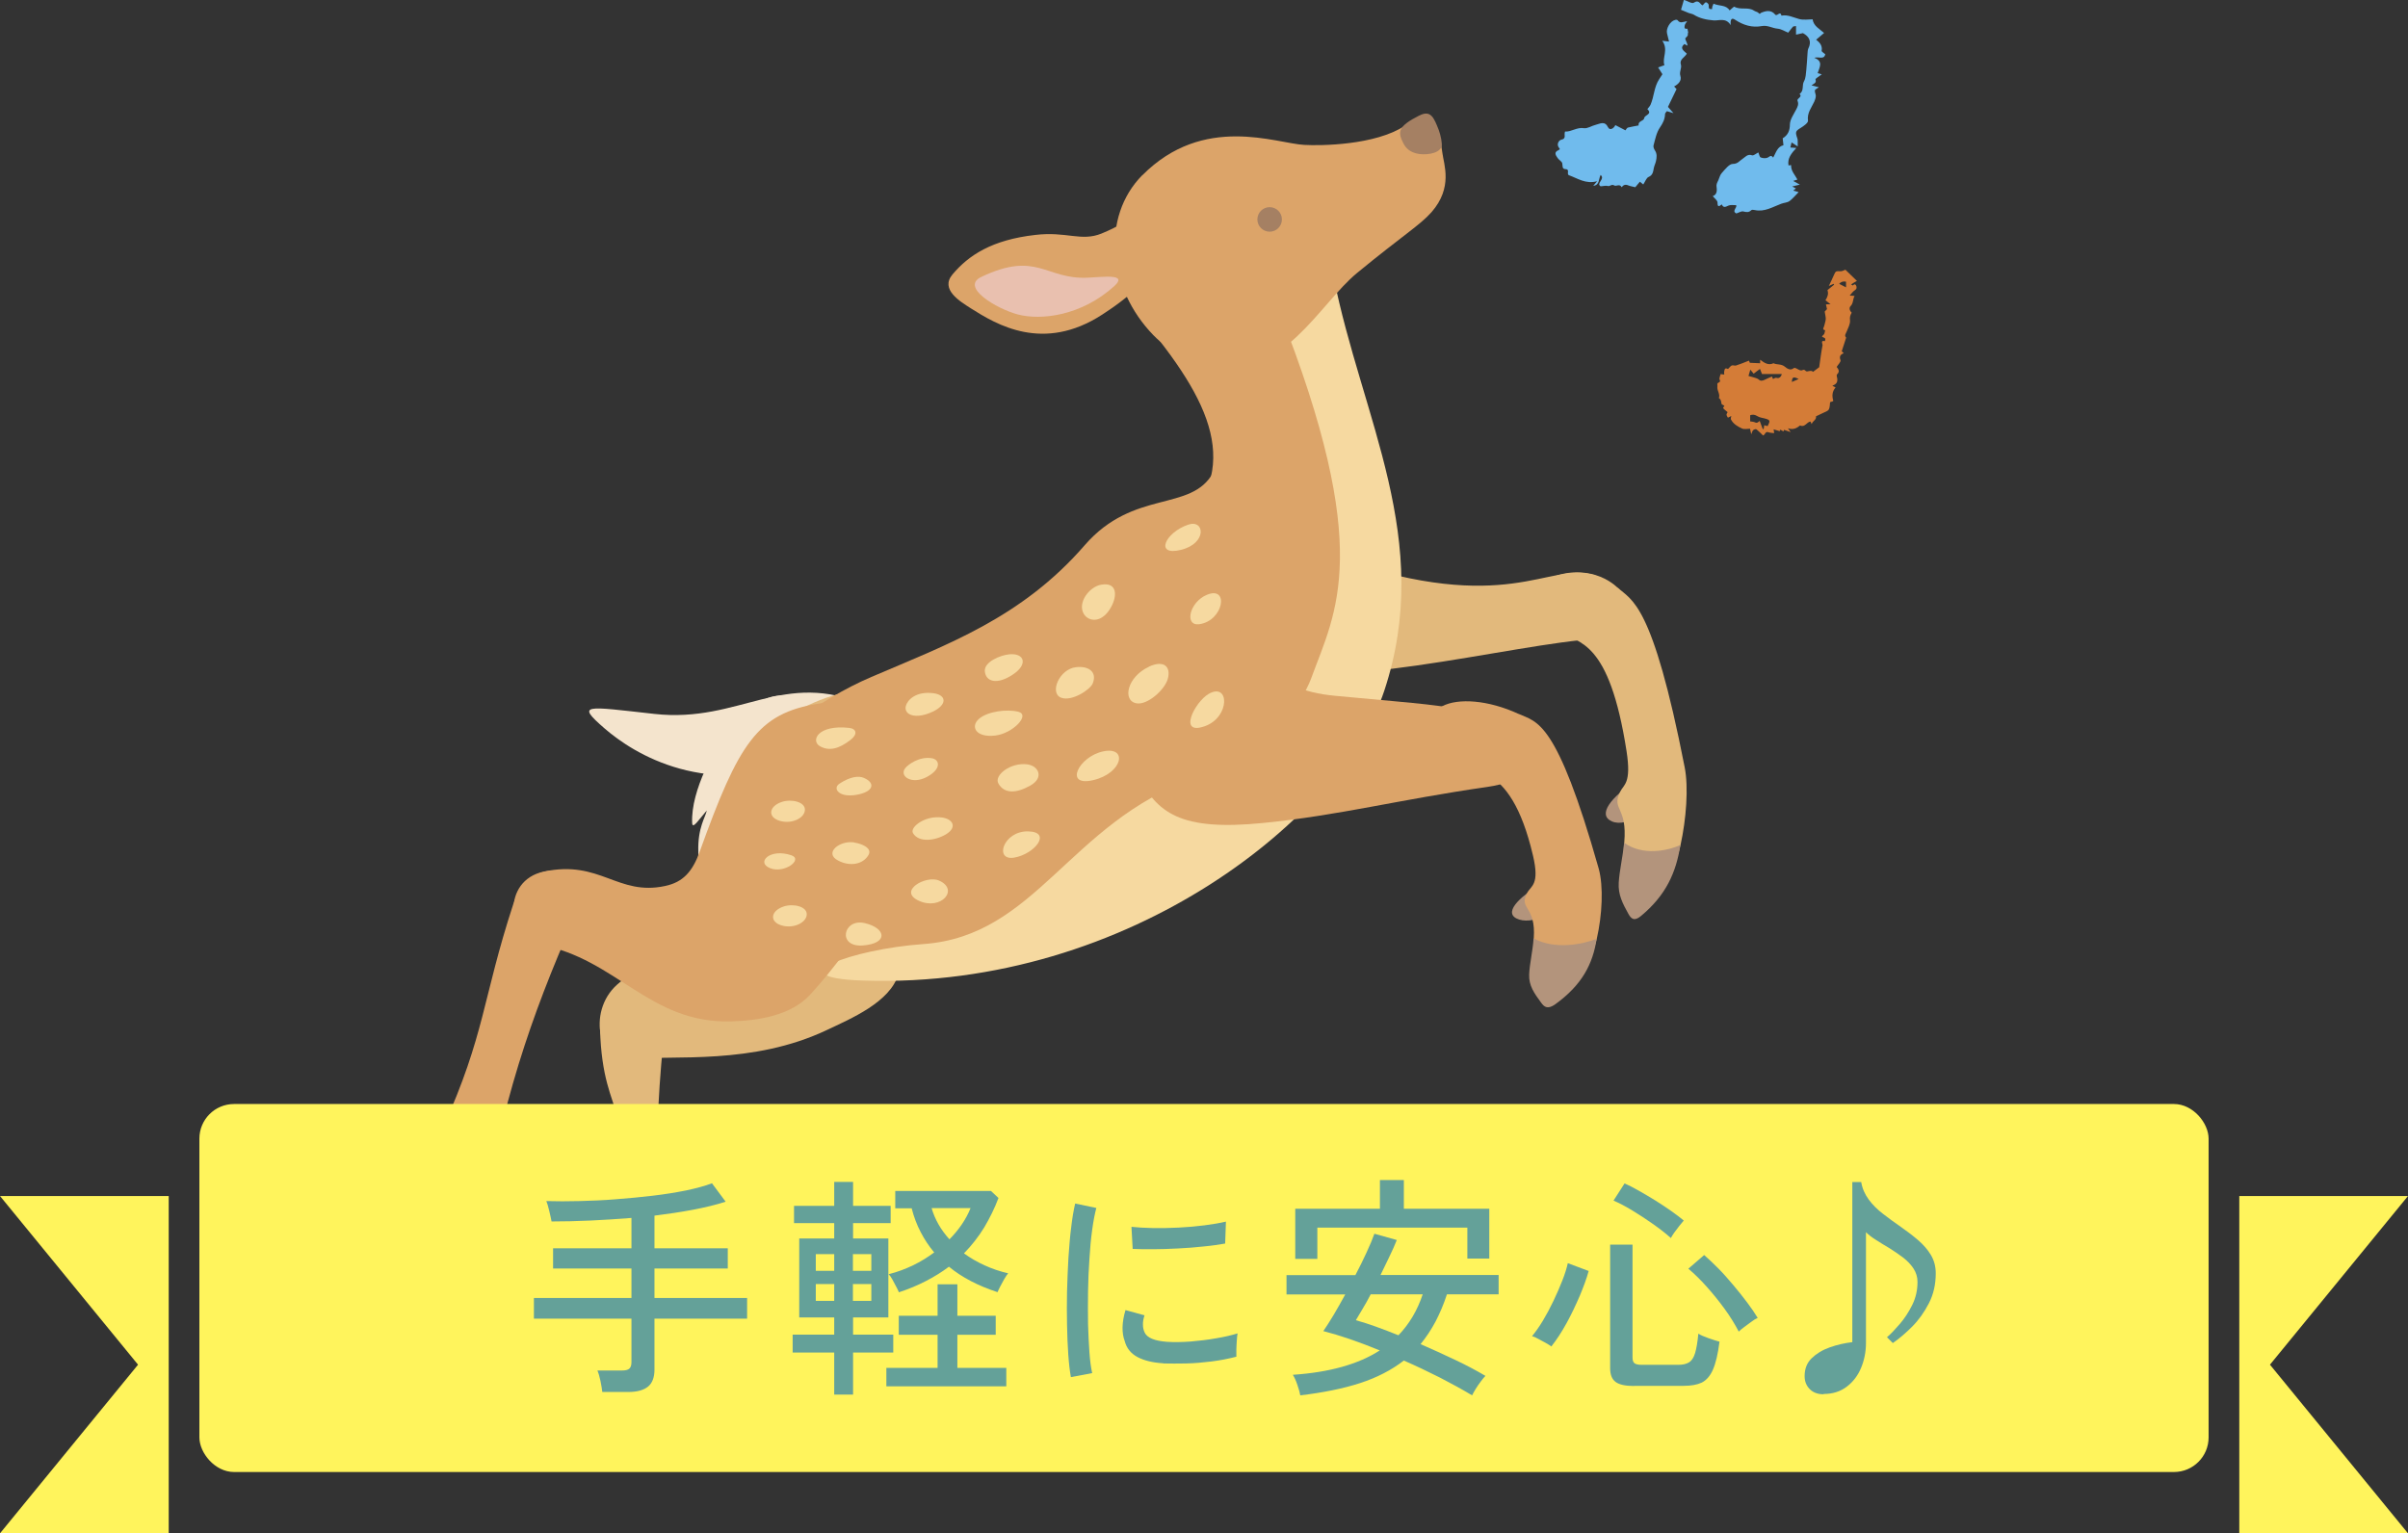 <?xml version="1.0" encoding="UTF-8"?><svg id="_レイヤー_2" xmlns="http://www.w3.org/2000/svg" viewBox="0 0 157 100"><rect x="0" y="0" width="157" height="100" fill="#333333" stroke="none"/><defs><style>.cls-1{fill:#a58063;}.cls-1,.cls-2,.cls-3,.cls-4,.cls-5,.cls-6,.cls-7,.cls-8,.cls-9,.cls-10,.cls-11{stroke-width:0px;}.cls-2{fill:#dca469;}.cls-3{fill:#f4e4cd;}.cls-4{fill:#d47c37;}.cls-5{fill:#f6d9a0;}.cls-6{fill:#64a199;}.cls-7{fill:#e9c0af;}.cls-8{fill:#70bbed;}.cls-9{fill:#b3947c;}.cls-10{fill:#fff45c;}.cls-11{fill:#e2b97c;}</style></defs><g id="_レイヤー_1-2"><path class="cls-4" d="M119.5,26.17c-.06.02-.13.04-.18.06-.02.16-.01.33-.08.47-.04.09-.19.14-.29.19-.18.09-.36.17-.55.26.05.24-.23.3-.28.51-.03-.06-.06-.12-.08-.17-.25.04-.36.4-.68.26-.21.17-.44.3-.79.18.08.11.11.15.18.25-.19-.06-.32-.11-.44-.15.03.28-.29-.18-.27.09-.13-.04-.25-.07-.4-.12.02.12.03.19.03.25-.13-.02-.26-.02-.37-.06-.21-.08-.2.16-.35.21-.13-.13-.27-.27-.43-.4-.04-.03-.15,0-.21.05-.05.03-.06.12-.13.27-.04-.17-.06-.25-.08-.36-.17,0-.37.05-.51-.01-.29-.13-.57-.29-.73-.59-.03-.05,0-.13.02-.23-.08.04-.15.08-.22.11-.12-.19-.12-.19-.02-.36-.1-.09-.21-.16-.29-.26-.02-.02.06-.11.08-.16-.07-.04-.18-.08-.19-.13-.02-.15-.03-.28-.17-.37.09-.25-.1-.45-.1-.69,0-.07.01-.14,0-.21-.03-.14.27-.09.15-.3-.05-.08.04-.23.06-.36.09,0,.15.02.24.03,0-.08-.02-.15,0-.21.02-.1.02-.25.21-.17.01,0,.03.02.04.01.08-.07.14-.17.23-.22.08-.04.19.02.28,0,.28-.09.55-.2.85-.32.02.06.05.12.06.14.23.01.45.02.67.03v-.23c.27.2.53.39.87.23.23.11.51.03.75.23.11.09.34.28.57.09.02-.02.08-.02.11-.01.13.05.24.15.37.16.09.01.17-.12.3.03.1.11.33-.1.48.06.16-.12.31-.24.4-.3.08-.53.13-.99.22-1.44.01-.07-.16-.34.15-.26.02-.09.08-.17-.06-.23-.17-.07-.15-.07-.02-.19.07-.06.07-.19.1-.29-.23-.05-.08-.18-.06-.29.03-.15.09-.3.1-.45,0-.14-.04-.28-.07-.48.02-.02.08-.09.15-.16-.02-.1-.05-.2-.07-.31.08,0,.15,0,.3-.01-.15-.12-.24-.18-.33-.26.12-.19.22-.4.13-.66.14-.11.29-.23.43-.35,0-.02-.02-.04-.03-.06-.1.05-.2.09-.31.14.12-.25.23-.48.33-.71.12-.27.12-.26.45-.25.1,0,.21-.07.3-.1.24.23.48.46.75.73-.16.09-.26.15-.38.23.06.03.11.07.12.07.07-.09.15-.11.2-.01.04.06.05.17.02.22-.04.08-.14.12-.2.18-.07.07-.13.15-.23.27.14,0,.21.01.32.02-.13.22-.07.47-.26.66-.11.11-.08.29.07.43-.08.15-.14.28-.11.49.03.24-.13.51-.22.75-.05.13-.17.25-.03.39-.09.29-.19.58-.29.89.01.01.06.06.13.12-.2.09-.31.2-.21.46.04.1-.15.28-.25.44.11.14.23.3.02.49-.04.04,0,.18.02.28.02.24-.06.35-.32.46.07.04.13.07.21.11-.22.25-.25.54-.15.87ZM115.53,24.55c.03.07.05.15.07.16.08,0,.12-.11.26-.06.12.04.28-.07.31-.26h-1.29c-.05-.13-.08-.2-.13-.33-.16.11-.28.21-.41.31-.06-.07-.13-.15-.22-.26-.04.14-.07.26-.12.41.18.05.32.08.46.13.06.02.13.04.18.08.12.12.24.12.39.05.16-.08.33-.15.49-.22ZM115.02,27.73c.1.03.17.05.23.06.18-.36.17-.4-.19-.5-.16-.04-.34-.06-.48-.15-.16-.1-.31-.12-.47-.06v.4c.11.02.23.02.33.07.13.06.19-.02.29-.1.07.19.13.36.2.53.02,0,.04,0,.06,0,.01-.08.02-.15.04-.26ZM120.36,18.37q-.27-.06-.45.14c.15.07.3.15.45.23v-.36ZM117.27,24.72c-.34-.18-.43-.13-.44.19.13-.06.26-.11.44-.19Z"/><path class="cls-8" d="M110.07,2.13c-.02-.08-.03-.18-.05-.26-.23.05-.2-.11-.17-.24.02-.07.08-.14.15-.25-.26.04-.46.17-.62-.06-.02-.03-.11-.04-.16-.02-.32.07-.61.56-.53.88.04.17.08.34.13.53-.17-.02-.26-.03-.44-.05.42.59-.03,1.12.14,1.59-.16.06-.28.1-.41.15.11.18.2.31.28.44-.08.12-.15.22-.21.32-.34.51-.33,1.14-.57,1.68-.05.11-.21.27-.2.28.35.34-.19.37-.21.59-.02.19-.42.17-.36.47-.23.05-.47.08-.7.14-.07.02-.12.13-.16.18-.22-.11-.44-.23-.66-.34-.12.25-.37.35-.47.15-.22-.45-.52-.24-.81-.17-.26.06-.52.25-.76.22-.47-.08-.83.25-1.24.22-.09.21.11.46-.24.53-.15.03-.32.27-.18.49.05.09.15.12-.02.2-.3.13-.17.33-.04.51.09.13.28.22.3.35.03.17-.02.36.2.37.33,0,.05.33.24.4.56.2,1.08.59,1.83.39-.13.16-.19.23-.25.3.43-.05.34-.45.48-.71.32.27-.32.54,0,.74.19-.01.34-.06.47-.02.15.04.24-.15.43-.03.11.07.35-.14.47.11.11-.15.25-.2.43-.12.15.06.31.08.46.12.1-.12.2-.24.3-.36.1.08.17.14.22.18.13-.19.2-.43.35-.49.29-.13.29-.36.34-.59.03-.15.11-.3.14-.45.05-.23.08-.47-.07-.69-.06-.09-.12-.24-.09-.33.11-.4.19-.84.42-1.17.19-.28.32-.53.33-.87,0-.07.08-.13.12-.19.12.03.21.06.43.13-.19-.21-.28-.32-.36-.41.19-.39.37-.77.56-1.16-.05-.05-.1-.11-.16-.17.28-.15.51-.38.41-.69-.09-.28.11-.49.03-.76-.1-.32.27-.46.39-.69-.19-.19-.49-.34-.16-.63.07.04.14.08.2.11,0-.2-.13-.33-.14-.46,0-.08.22-.15.16-.33Z"/><path class="cls-8" d="M119.01,3.54c-.1-.09-.25-.17-.24-.23.06-.32-.11-.53-.36-.72.18-.16.33-.28.52-.44-.3-.27-.68-.44-.75-.89-.26,0-.59.06-.88-.02-.38-.1-.74-.3-1.15-.22-.08-.35-.28.08-.41-.07-.26-.32-.59-.25-.91-.12-.07.03-.08.13-.17.02-.07-.08-.2-.09-.29-.15-.39-.27-.88-.03-1.29-.26-.04-.02-.18.14-.31.24-.23-.38-.68-.27-1.05-.44-.04.09-.06.14-.08.2-.01.05-.01.11-.01.15-.34.05-.16-.22-.25-.33-.2-.26-.26.02-.38.09-.17-.09-.24-.4-.57-.17-.11.08-.44-.13-.64-.19-.07.24-.12.42-.19.65.18.07.35.14.51.21.1.04.22.05.31.1.4.25.82.34,1.3.38.36.03.81-.2,1.12.31-.03-.35.04-.52.29-.35.53.35,1.11.53,1.74.41.38-.07.68.14,1.03.17.24.02.46.17.69.26.13-.16.21-.28.31-.39.03-.03.11-.02.2-.04v.56c.18-.04.31-.07.45-.1.42.23.58.55.35,1.01-.04.09-.04.2-.05.3-.03.36-.04.73-.08,1.09-.03.25-.03.53-.15.74-.15.26.02.63-.29.82.22.23-.2.28-.13.46.09.22,0,.39-.1.58-.16.31-.39.63-.4.95,0,.43-.14.71-.47.91.02.17.03.31.05.45-.41.1-.49.5-.67.81-.16-.22-.23-.05-.36,0-.13.06-.32.04-.45-.01-.08-.03-.1-.2-.16-.33-.15.08-.31.22-.4.19-.31-.11-.45.12-.64.24-.19.12-.3.32-.62.32-.24,0-.5.35-.71.58-.12.12-.16.31-.23.47-.06.14-.15.25-.12.45.02.18.06.5-.25.6.11.14.31.28.31.42,0,.35.13.23.28.12.1.24.24.17.43.08.13-.06.31-.03.5-.03.11.14-.31.39.02.54.16-.05.32-.16.45-.13.2.05.36.08.52-.08.04-.04.16-.03.23-.01.64.14,1.18-.21,1.72-.41.18-.07.4-.07.55-.18.21-.16.38-.37.59-.58-.15-.04-.25-.07-.35-.1.06-.05.11-.09.17-.14-.08-.05-.15-.08-.24-.13.15-.04.28-.07.5-.12-.21-.11-.32-.18-.44-.24.09-.03.19-.06.28-.09-.16-.31-.43-.56-.41-.94-.06,0-.12.01-.17.02-.08-.46.18-.78.51-1.14-.2-.01-.3-.02-.39-.03.03-.11.05-.21.08-.33.13.09.23.15.4.26,0-.16,0-.23,0-.31,0-.08,0-.16-.03-.23-.14-.41-.11-.46.21-.66.2-.12.51-.34.49-.48-.07-.51.23-.85.41-1.24.05-.12.1-.25.1-.38,0-.11-.08-.24-.06-.35.01-.07.14-.12.26-.21-.2-.05-.33-.08-.48-.12.14-.12.34-.14.26-.39-.02-.05.25-.21.41-.33-.1-.03-.18-.05-.27-.08.12-.38.39-.77-.22-1,.28-.1.66.16.72-.26Z"/><path class="cls-3" d="M52.29,45.61c.49.16,1.4,1.27.17,3.49-.82,1.47-1.84,2.07-2.99,2.88-.31.21.1-.37.47-1.01.26-.45,1.27-2.07,1.01-1.91-1.6,1.33-3.95,4.67-5.32,7.6-.15.31-.09-.83-.1-1.11-.05-1.59.48-2.27.55-2.69-.52.6-.93,1.25-.95.82-.11-2.17,1.59-5.04,2.17-5.78,2.09-2.71,3.5-2.83,4.99-2.29Z"/><path class="cls-3" d="M56.52,46.02c-5.48-2.42-8.24,1.16-13.85.54-4.53-.5-5.13-.69-3.26.94,1.89,1.64,6.69,4.71,13.59,1.99,3.04-1.2,2.86-1.95,3.52-3.47Z"/><path class="cls-11" d="M89.31,37.07c9.87,2.86,12.15-.79,15.08.62,2.9,1.39,1.49,3.9-.32,3.98-4.96.22-19.37,3.99-20.45,1.21s-.68-7.65,5.7-5.8Z"/><path class="cls-11" d="M60.55,53.99c-.38,3.17-.76,5.31-1.97,9.53-.53,1.84-3.12,2.92-4.68,3.66-4.82,2.28-9.94,1.63-12.9,1.88-2.17.18-2.74-3.62-.35-5.16,2.9-1.86,3.84-.42,6.13-2.52.88-.8,1.17-1.57,1.08-2.94-.49-7.45.11-9.55,3.53-11.73,2.99-1.9,10.6-4.63,9.16,7.28Z"/><path class="cls-9" d="M40.24,83.21c-1.99,1.11-3.35,2.51-2.2,3.24,1.15.74,3.24-.71,3.24-.71,0,0-.35-2.92-1.05-2.53Z"/><path class="cls-11" d="M43.37,66.73c-.81,7.57-.76,12.65.79,22.35,0,2.73-1.58,3.25-3.24,1.09-1.45-1.98-.24-3.45-1.68-4.29-1.29-.75.16-2.47.77-5.06,1.77-9.13-.71-7.32-.89-13.74-.1-3.46,4.86-6.06,4.26-.36Z"/><path class="cls-9" d="M43.93,87.41c.95,1.71,1.34,3.78,1.31,5.91,0,.63-.1.8-.46.6-.55-.3-1.48-.78-2.28-1.22-.52-.29-1.27-1.78-1.85-2.95,1.11-.36,2.84-1.22,3.29-2.34Z"/><path class="cls-2" d="M90.18,37.23c-.44,11.81-12.7,20.46-18.76,23.06-7.62,3.26-22.5,4.15-24.19-.19-.96-2.47-1.26-5.38,1.51-9.93,1.12-1.84,4.59-4.53,8.07-6.02,4.92-2.11,9.79-3.84,13.91-8.59,3.2-3.69,6.95-2.14,8.37-4.73,3.09-1.19,11.33-.04,11.09,6.4Z"/><path class="cls-2" d="M84.98,15.12c7.03,16.62,5.89,22.22,4.13,26.78-1.76,4.56-15.66-3.74-12.34-7.13,4.23-4.32,2.29-8.5-2.45-14.14-2.91-3.46,5.72-17.19,10.66-5.51Z"/><path class="cls-5" d="M83.38,20.21c6.21,15.71,3.71,19.65,2.1,24.05-.56,1.54-2.79,4.77-7.65,6.51-8.14,2.91-10.26,10.28-17.64,10.8-4.66.33-9.71,2.19-3.92,2.38,17.58.58,31.35-10.95,33.98-18.89,3.27-9.86-1.47-17.78-3.31-27.05-4.08.02-5.12-1.75-3.56,2.2Z"/><path class="cls-2" d="M81.85,41.96c-5.24-3.86-10.38,3.43-7.66,8.62,1.26,2.41,2.7,3.64,8.18,3.09,5.01-.5,8.76-1.51,14.61-2.35,4.46-.64,4.2-4.11-.26-4.83-3.88-.62-2.84-.48-9.65-1.11-4.57-.42-4.28-2.73-5.23-3.42Z"/><path class="cls-9" d="M106.58,50.97c-1.51,1.01-2.47,2.17-1.48,2.6.99.43,2.55-.84,2.55-.84,0,0-.55-2.11-1.08-1.76Z"/><path class="cls-2" d="M60.57,53.57c-1.6,2.77-4.67,7.94-7.73,11.28-1.29,1.41-3.45,1.71-5.17,1.76-5.33.16-7.48-4.1-12.47-5-2.15-.39-2.52-4.18.26-4.77,3.68-.78,4.8,1.61,7.91.94,1.17-.25,1.78-.94,2.25-2.24,2.53-7.02,3.74-9.03,7.75-9.65,3.5-.54,11.8-.24,7.21,7.67Z"/><path class="cls-1" d="M29.72,74.41c-2.22.54-3.9,1.52-2.98,2.54.91,1.02,3.32.18,3.32.18,0,0,.44-2.9-.33-2.72Z"/><path class="cls-2" d="M36.9,61.12c-2.76,6.43-4.53,12.14-5.73,20.41-.74,2.62-2.05,3.81-3.07,1.28-1.02-2.52.65-4.35-.3-5.71-.88-1.26.31-1.86,1.08-3.55,2.75-6.09,2.57-8.41,4.58-14.57,1.07-3.29,5.7-3.13,3.44,2.14Z"/><path class="cls-1" d="M31.28,80.8c.43,1.78.33,3.96-.23,5.88-.16.57-.29.41-.62.2-.89-.56-1.35-.9-1.96-1.5-.4-.39-.39-2.23-.62-3.44,1.19.3,2.75-.12,3.44-1.14Z"/><path class="cls-5" d="M71.94,49c-1.61.33-2.6,2.33-.67,1.88s2.28-2.21.67-1.88Z"/><path class="cls-5" d="M66.4,46.42c-.74-.19-2.01-.03-2.57.46-.57.49-.23,1.24,1.06,1.09,1.13-.13,2.31-1.34,1.51-1.55Z"/><path class="cls-5" d="M70.16,43.51c-1.1.12-1.75,1.69-.98,1.99.69.27,1.91-.52,2.07-.94.3-.77-.32-1.14-1.08-1.05Z"/><path class="cls-5" d="M66.99,49.85c-1.09-.15-2.19.71-1.9,1.24.39.7,1.19.65,2.09.14.89-.5.56-1.27-.19-1.38Z"/><path class="cls-5" d="M60.76,49.45c-.83-.14-1.58.43-1.75.66-.39.52.45,1.08,1.42.56s.84-1.13.33-1.22Z"/><path class="cls-5" d="M60.86,45.21c-1.15-.15-1.7.45-1.8.83-.15.57.62.91,1.76.37.96-.46.89-1.09.04-1.2Z"/><path class="cls-5" d="M65.83,42.67c-.61.05-1.67.5-1.62,1.1.05.67.76.92,1.8.24,1.04-.67.79-1.42-.18-1.34Z"/><path class="cls-5" d="M71.8,38.13c-.77.13-1.58,1.18-1.13,1.92.31.5,1.19.63,1.79-.49.37-.68.41-1.61-.66-1.43Z"/><path class="cls-5" d="M74.9,43.49c-1.41.65-1.75,2.22-.79,2.38.69.12,1.83-.87,2.03-1.6.21-.76-.22-1.26-1.24-.79Z"/><path class="cls-5" d="M61.03,53.3c-.92.04-1.71.69-1.5,1.04.37.62,1.43.5,2.15.07.83-.5.4-1.16-.64-1.11Z"/><path class="cls-5" d="M54.73,51.11c-.46.3-.05.92,1.09.73,1.14-.19,1.29-.77.5-1.11-.34-.15-.89-.08-1.59.38Z"/><path class="cls-5" d="M55.36,47.47c-2.05-.22-2.51.84-1.91,1.19.6.35,1.26.18,2.02-.42.44-.34.4-.71-.11-.77Z"/><path class="cls-5" d="M55.7,54.94c-.96-.15-2,.69-1.06,1.18.77.41,1.62.26,1.98-.35.28-.46-.44-.75-.92-.82Z"/><path class="cls-5" d="M67.04,54.22c-1.63-.04-2.25,1.94-.91,1.71,1.33-.23,2.48-1.67.91-1.71Z"/><path class="cls-5" d="M50.97,52.3c-.84.28-.94.99-.14,1.23s1.63-.18,1.65-.71c.02-.53-.89-.73-1.51-.52Z"/><path class="cls-5" d="M51.09,59.12c-.84.28-.94.99-.14,1.23.79.24,1.63-.18,1.65-.71.02-.53-.89-.73-1.51-.52Z"/><path class="cls-5" d="M78.69,38.79c-1.15.48-1.48,2.04-.51,1.92,1.6-.21,1.98-2.53.51-1.92Z"/><path class="cls-5" d="M61.23,57.43c-.84-.38-2.74.68-1.31,1.32s2.64-.73,1.31-1.32Z"/><path class="cls-5" d="M56.37,60.2c-1.4-.32-1.8,1.59-.11,1.46s1.51-1.14.11-1.46Z"/><path class="cls-11" d="M105.46,38.32c-2.67-2.49-8.19.16-3.76,2.88,1.25.77,3.22.52,4.35,7.79.33,2.13-.19,2.16-.43,2.67-.56,1.18.49.92.28,3.29-.09.96-.06,1.56,1.19,1.76,1.01.16,2.02.5,2.48-1.6.37-1.68.53-3.76.27-5.07-2.11-10.79-3.45-10.86-4.37-11.72Z"/><path class="cls-9" d="M109.56,55.11c-.28,1.81-.95,3.28-2.56,4.62-.45.38-.65.19-.83-.13-.37-.67-.68-1.25-.63-2.04.05-.81.25-1.57.35-2.6,1.22.88,2.85.52,3.67.15Z"/><path class="cls-9" d="M100.61,57.57c-1.65.96-2.68,2.04-1.56,2.4,1.13.36,2.82-.84,2.82-.84,0,0-.69-1.89-1.27-1.56Z"/><path class="cls-2" d="M99.01,46.56c-3.95-1.83-7.88-.52-4.31,3.02,1,1,3.72-.33,5.25,6.22.45,1.91-.13,1.96-.38,2.43-.58,1.08.59.82.43,2.97-.07.87-.01,1.42,1.39,1.55,1.13.11,2.28.39,2.72-1.53.35-1.53.45-3.41.12-4.59-2.75-9.7-4.01-9.52-5.21-10.07Z"/><path class="cls-9" d="M104.1,61.23c-.25,1.64-.95,3-2.69,4.26-.49.35-.72.2-.93-.1-.44-.6-.81-1.11-.78-1.83.03-.73.22-1.43.29-2.36,1.4.76,3.21.38,4.11.03Z"/><path class="cls-5" d="M51.6,55.78c-1.4-.48-2.33.47-1.39.84.94.37,2.17-.57,1.39-.84Z"/><path class="cls-5" d="M77.46,34.22c-1.51.52-2.19,2.07-.46,1.64,1.73-.43,1.54-2.02.46-1.64Z"/><path class="cls-5" d="M78.81,45.25c-.92.53-2.05,2.77-.23,2.1,1.63-.6,1.58-2.87.23-2.1Z"/><path class="cls-2" d="M74.48,11.42c-2.71,2.74-2.24,7.38.71,10.43,1.12,1.16,2.83,1.85,3.94,2.05,4.56.8,6.88-4.06,9.34-6.09,2.99-2.46,4.11-3.12,4.87-3.98,1.4-1.61.8-3.09.7-3.87-.34-2.78-1.33-2.49-2.44-1.76-1.94,1.28-5.51,1.31-6.56,1.25-1.82-.09-6.57-2.05-10.56,1.98Z"/><path class="cls-2" d="M75.43,14.2c-1.84-.32-1.4.12-3.61,1.03-1.32.54-2.28-.15-4.31.09-2.84.32-4.36,1.33-5.41,2.58-.82.98.5,1.76,1.2,2.21,1.67,1.06,4.72,2.9,8.56.41,2.7-1.75,2.45-2.28,3.96-3.19,2.07-1.25.99-2.89-.39-3.13Z"/><path class="cls-7" d="M70.92,18.11c-2.75.13-3.31-1.78-6.94-.05-1.4.67,1.02,2.08,2.35,2.44,1.55.42,4.19.09,6.32-1.84.9-.82-.65-.6-1.73-.55Z"/><circle class="cls-1" cx="82.78" cy="14.31" r=".8"/><path class="cls-1" d="M92.54,7.53c-1.4.71-1.42,1.07-1.05,1.8.18.36.44.57.87.68.46.12,1.45.06,1.63-.45.06-.18-.06-.75-.18-1.07-.32-.83-.53-1.33-1.26-.96Z"/><rect class="cls-10" x="13" y="72" width="131" height="24" rx="2.26" ry="2.26"/><polygon class="cls-10" points="146 78 146 100 157 100 148 89 157 78 146 78"/><polygon class="cls-10" points="11 78 11 100 0 100 9 89 0 78 11 78"/><path class="cls-6" d="M39.27,90.79c-.02-.19-.06-.44-.12-.73-.06-.29-.13-.52-.2-.68h1.62c.21,0,.37-.04.46-.12.09-.08.14-.22.14-.42v-2.84h-6.36v-1.35h6.36v-1.92h-5.11v-1.32h5.11v-1.98c-.89.07-1.78.13-2.67.17-.89.04-1.74.06-2.54.06-.03-.17-.08-.4-.15-.69s-.13-.5-.19-.64c.67.02,1.39.02,2.16,0,.78-.02,1.57-.05,2.39-.12.82-.06,1.62-.14,2.39-.23.78-.09,1.5-.21,2.16-.34.66-.14,1.23-.29,1.7-.47l.89,1.2c-.64.21-1.36.38-2.15.53s-1.62.27-2.49.38v2.13h4.78v1.32h-4.78v1.92h6.04v1.35h-6.04v3.33c0,.5-.14.87-.42,1.1s-.71.35-1.28.35h-1.7Z"/><path class="cls-6" d="M54.39,90.95v-2.74h-2.71v-1.17h2.71v-1.12h-2.28v-5.15h2.28v-1h-2.62v-1.13h2.62v-1.56h1.23v1.56h2.45v1.13h-2.45v1h2.3v5.15h-2.3v1.12h2.62v1.17h-2.62v2.74h-1.23ZM53.19,82.88h1.2v-1.09h-1.2v1.09ZM53.19,84.84h1.2v-1.1h-1.2v1.1ZM55.61,82.88h1.2v-1.09h-1.2v1.09ZM55.61,84.84h1.2v-1.1h-1.2v1.1ZM57.79,90.41v-1.2h3.34v-2.16h-2.53v-1.24h2.53v-2.05h1.29v2.05h2.5v1.24h-2.5v2.16h3.19v1.2h-7.82ZM58.6,84.26c-.03-.08-.09-.2-.17-.35s-.17-.31-.25-.47c-.09-.16-.17-.27-.24-.34.56-.14,1.09-.34,1.59-.58s.96-.53,1.38-.84c-.34-.4-.63-.84-.88-1.32s-.45-1-.59-1.56h-1.07v-1.13h6.24l.49.46c-.25.67-.57,1.31-.93,1.92-.37.6-.81,1.17-1.32,1.69.41.3.86.56,1.34.78.49.22,1,.4,1.54.52-.07.08-.15.21-.25.37-.09.16-.18.33-.26.48s-.14.28-.18.38c-1.26-.41-2.32-.96-3.17-1.66-.45.34-.95.65-1.49.93-.54.28-1.13.53-1.78.74ZM61.9,80.83c.63-.64,1.09-1.32,1.38-2.04h-2.54c.22.75.61,1.43,1.17,2.04Z"/><path class="cls-6" d="M69.82,89.81c-.07-.4-.13-.89-.17-1.48s-.07-1.23-.08-1.93-.02-1.42,0-2.17.05-1.48.09-2.19c.05-.71.1-1.38.18-1.99.07-.61.16-1.13.26-1.56l1.38.29c-.1.37-.19.84-.27,1.42-.08.58-.14,1.21-.18,1.9-.05.69-.08,1.4-.09,2.13-.01.73-.01,1.44,0,2.12.02.68.05,1.29.09,1.85.04.55.1,1,.18,1.35l-1.38.26ZM75.85,88.91c-.7-.04-1.26-.18-1.69-.41-.43-.23-.71-.58-.83-1.04-.2-.53-.19-1.21.05-2.02l1.24.34c-.07.22-.11.43-.1.62,0,.19.04.35.11.5.16.35.65.55,1.47.61.46.03.97.02,1.53-.02.56-.05,1.11-.11,1.66-.21.54-.09,1.01-.2,1.4-.32-.02.1-.04.25-.05.45-.01.2-.03.4-.03.6s0,.36,0,.47c-.51.13-1.05.24-1.62.31-.57.07-1.12.12-1.66.13-.54.01-1.03.01-1.48,0ZM73.85,81.45l-.08-1.44c.38.04.84.07,1.38.08.54.01,1.11,0,1.7-.03.59-.03,1.16-.08,1.7-.15s1-.15,1.38-.24l-.05,1.43c-.4.07-.86.14-1.4.19-.53.06-1.08.1-1.66.13-.57.03-1.12.05-1.64.05-.52,0-.97,0-1.35-.02Z"/><path class="cls-6" d="M84.78,91.01c-.03-.17-.09-.4-.19-.69-.1-.29-.2-.51-.3-.66,2.39-.16,4.28-.69,5.67-1.59-1.39-.57-2.62-.99-3.68-1.26.19-.28.42-.63.67-1.05.25-.42.5-.87.76-1.34h-3.83v-1.26h4.49c.27-.51.51-1,.73-1.48.22-.47.39-.88.51-1.22l1.46.41c-.13.33-.29.69-.48,1.08s-.38.79-.58,1.2h7.7v1.26h-3.37c-.21.65-.47,1.25-.75,1.79-.29.54-.61,1.02-.97,1.46.76.33,1.5.67,2.24,1.02.74.35,1.4.7,1.99,1.05-.08.08-.18.2-.3.36-.12.16-.23.32-.33.48-.1.16-.18.31-.24.43-.63-.38-1.33-.76-2.1-1.16-.77-.39-1.55-.76-2.35-1.11-.8.62-1.75,1.11-2.85,1.47-1.11.36-2.4.62-3.9.8ZM84.45,82.1v-3.27h5.52v-1.87h1.56v1.87h5.57v3.25h-1.43v-2.02h-9.78v2.04h-1.44ZM91.18,87.08c.71-.74,1.23-1.62,1.58-2.67h-3.39c-.18.35-.36.67-.53.95-.17.29-.31.53-.44.74.4.11.84.25,1.31.42.48.17.96.36,1.46.56Z"/><path class="cls-6" d="M101.16,87.82c-.09-.07-.22-.15-.38-.24s-.32-.17-.48-.26-.29-.15-.41-.18c.22-.27.46-.6.7-1,.24-.4.47-.83.69-1.29s.41-.9.58-1.33c.17-.43.29-.82.36-1.14l1.36.51c-.13.48-.33,1.02-.58,1.62-.26.6-.54,1.2-.86,1.78s-.65,1.09-1,1.53ZM106.54,90.39c-.57,0-.98-.09-1.21-.27-.24-.18-.35-.48-.35-.9v-8.05h1.46v7.38c0,.16.04.28.12.35s.24.11.47.11h2.38c.3,0,.53-.05.71-.16s.31-.31.4-.61c.09-.3.16-.72.21-1.26.15.09.37.19.66.29.29.1.53.18.72.23-.1.81-.25,1.42-.43,1.83s-.43.69-.73.84c-.3.14-.69.21-1.17.21h-3.24ZM108.95,80.75c-.33-.3-.72-.6-1.17-.92-.45-.32-.9-.61-1.36-.89-.46-.28-.86-.49-1.22-.64l.72-1.12c.28.12.59.28.94.48.35.2.71.41,1.08.64.37.23.71.46,1.04.69.32.23.59.43.8.61-.07.08-.17.2-.29.35-.12.15-.23.3-.34.45-.1.15-.17.26-.21.34ZM113.37,86.85c-.25-.48-.55-.97-.92-1.48-.37-.51-.76-.99-1.17-1.45-.41-.46-.81-.85-1.2-1.18l1.03-.89c.29.25.59.54.92.87s.65.7.98,1.09.63.77.9,1.13c.28.37.51.71.69,1.01-.1.04-.24.12-.41.25-.17.12-.34.25-.5.37-.16.12-.27.21-.33.28Z"/><path class="cls-6" d="M118.9,90.93c-.38,0-.68-.11-.9-.33s-.34-.5-.34-.85c0-.48.15-.87.46-1.17.31-.3.7-.54,1.18-.71s.97-.28,1.47-.34v-10.44h.58c.07.42.24.8.49,1.14.25.34.57.66.94.94s.75.57,1.15.84c.4.28.77.56,1.12.86.35.3.63.62.84.97s.32.75.32,1.2c0,.73-.15,1.38-.45,1.96-.3.58-.66,1.09-1.09,1.52s-.85.79-1.26,1.07l-.38-.38c.25-.21.52-.5.84-.87.31-.36.58-.78.81-1.24.23-.47.34-.96.34-1.5,0-.32-.09-.61-.26-.87s-.4-.5-.67-.71c-.28-.21-.57-.41-.87-.6-.31-.18-.6-.36-.88-.54-.28-.17-.51-.35-.68-.52v7.22c0,.58-.11,1.13-.32,1.63-.21.51-.53.92-.94,1.23-.41.31-.91.47-1.5.47Z"/></g></svg>